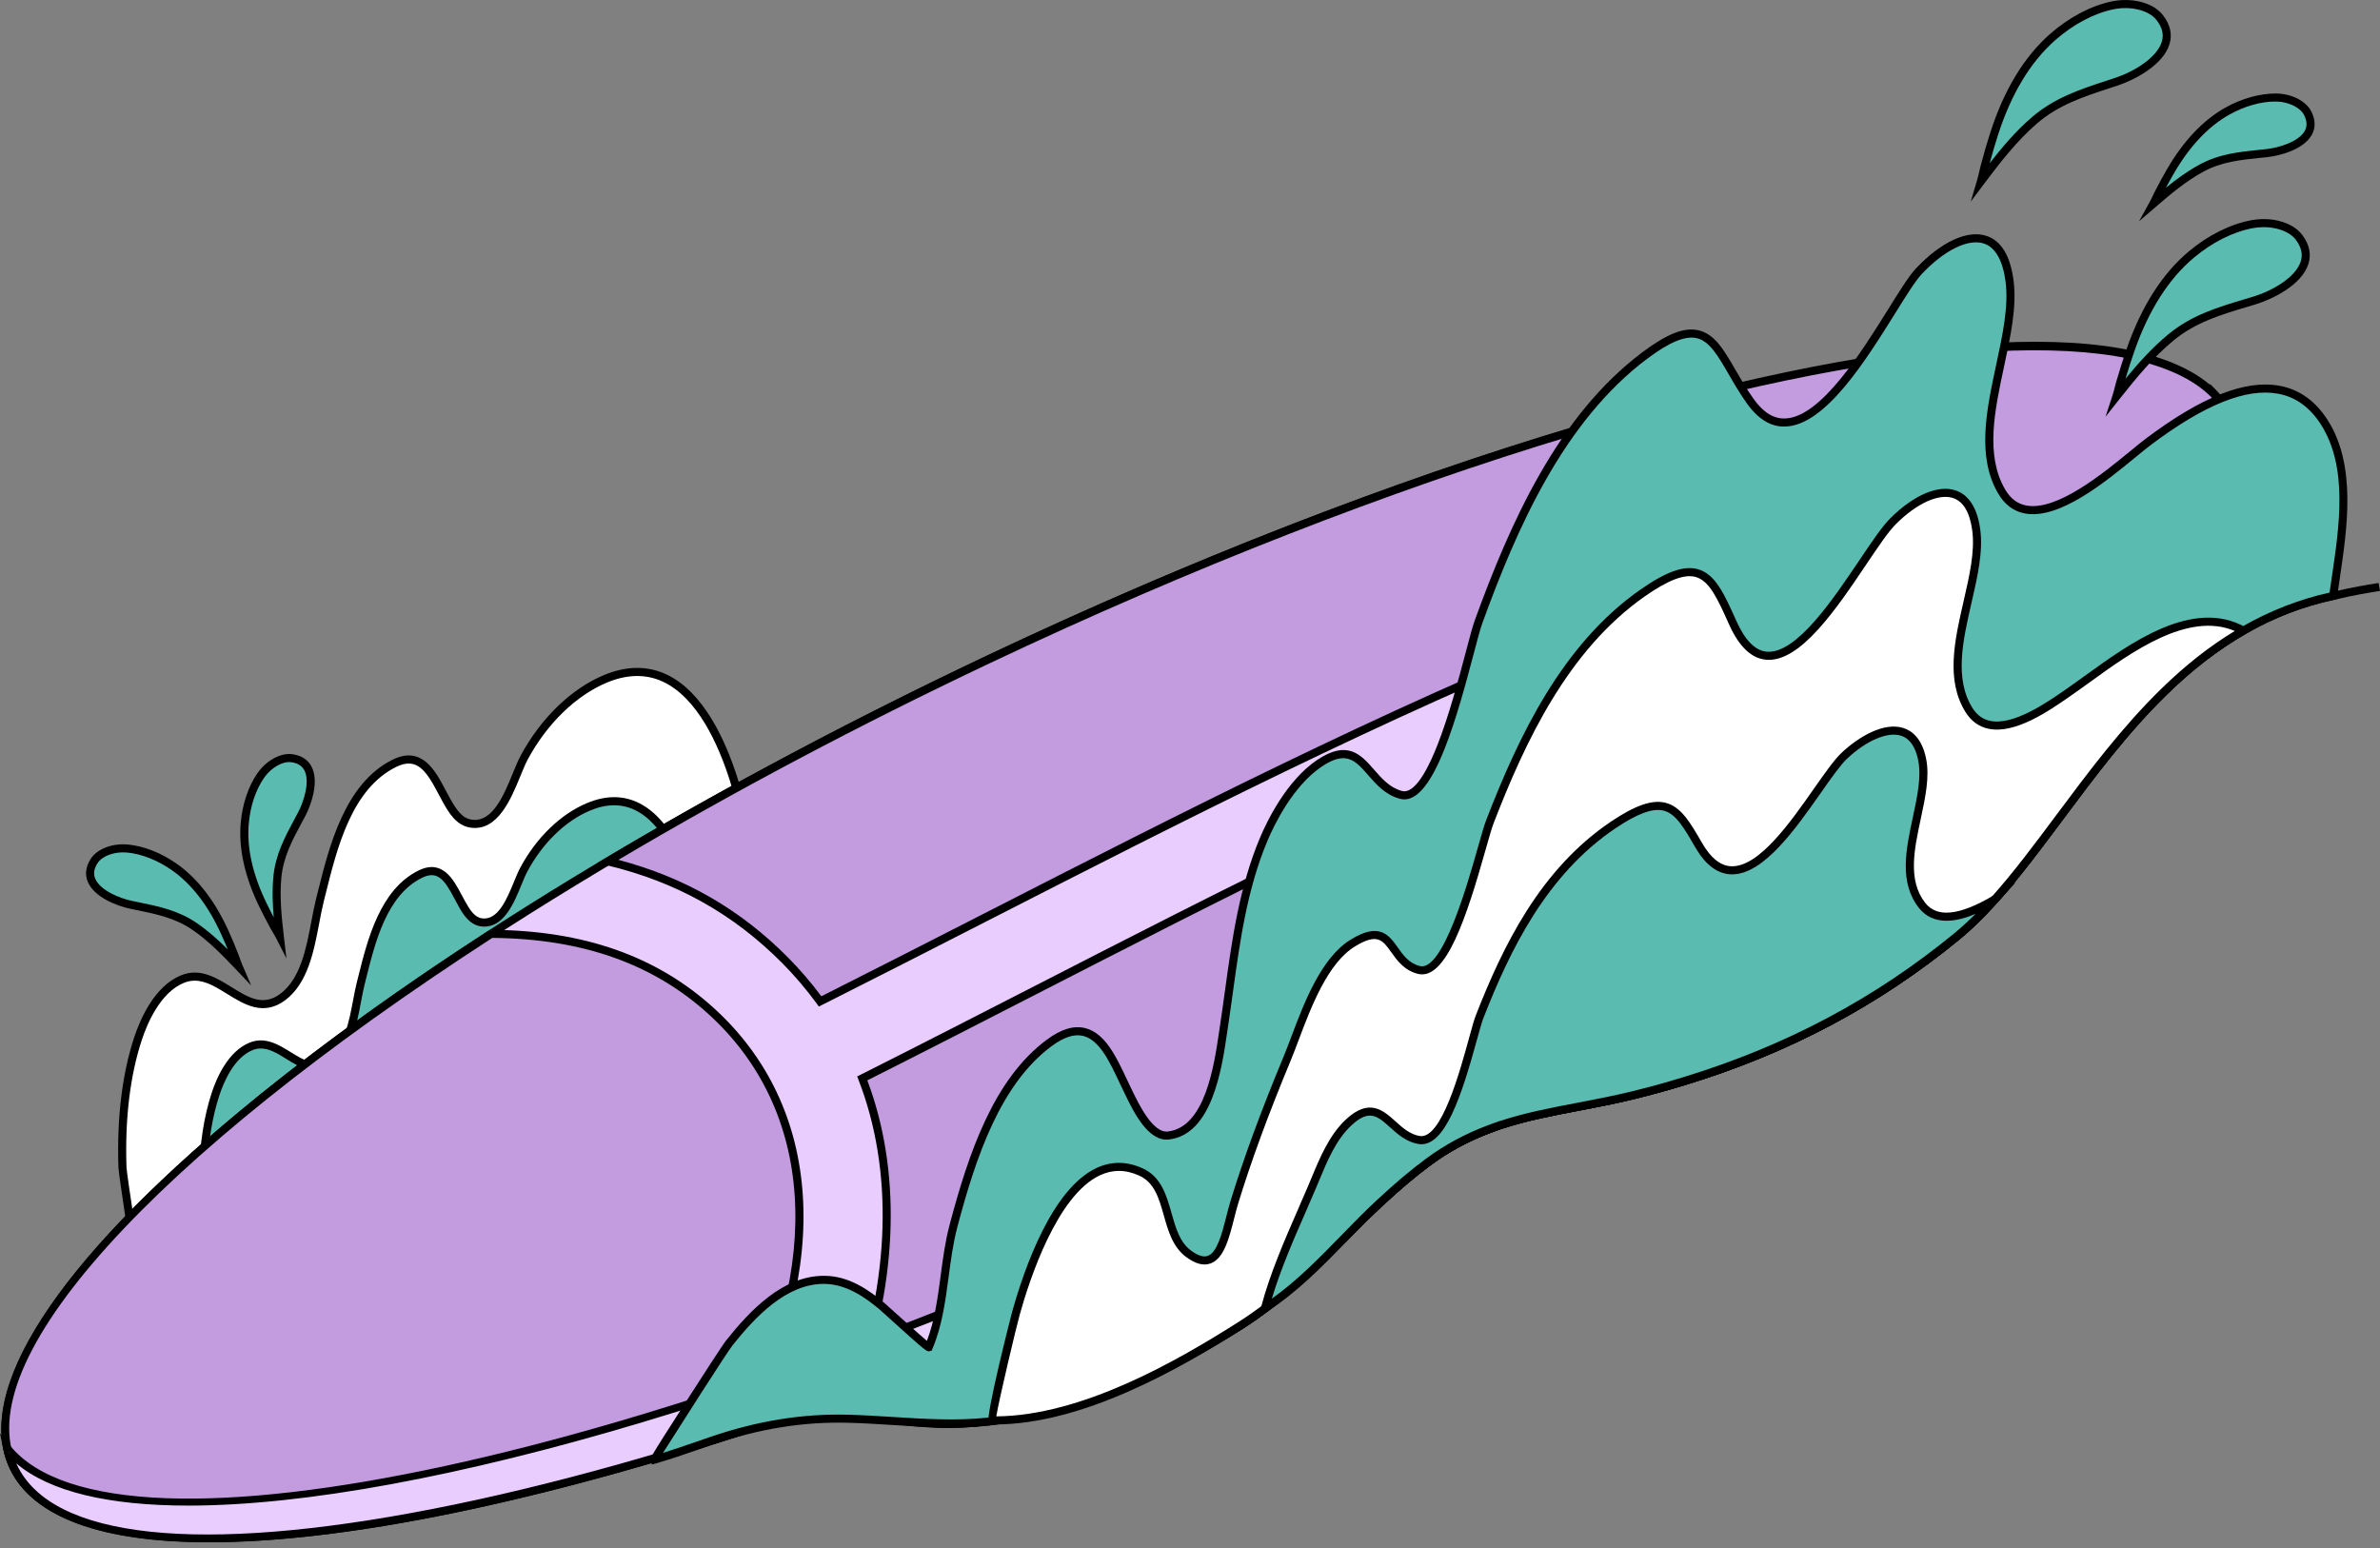 <svg width="309" height="201" viewBox="0 0 309 201" fill="none" xmlns="http://www.w3.org/2000/svg">
<rect x="0" y="0" width="309" height="201" fill="#808080" stroke="none"/>
<path d="M96.284 104.903L87.9 110.628L26.363 152.628L19.58 157.26L16.955 159.045C16.97 159.045 15.921 152.257 15.901 151.573C15.712 145.986 16.168 140.181 17.918 134.84C18.875 131.952 20.722 128.305 23.718 127.101C28.465 125.196 31.973 132.934 36.685 129.46C40.266 126.799 40.531 120.889 41.521 116.928C43.061 110.812 44.893 102.227 51.193 99.103C55.067 97.184 56.437 101.215 57.97 103.909C58.69 105.187 59.578 106.714 61.174 106.935C65.171 107.494 66.647 100.954 68.061 98.343C70.363 94.074 74.075 90.022 78.609 88.128C87.758 84.321 92.792 93.454 95.241 101.128C95.664 102.463 96.012 103.731 96.284 104.903Z" fill="white"/>
<path d="M14.05 161.658L16.406 158.884C16.372 158.647 16.311 158.233 16.233 157.718C15.809 154.878 15.394 152.064 15.379 151.588C15.161 145.169 15.848 139.478 17.42 134.676C18.222 132.258 20.081 127.999 23.525 126.614C25.982 125.632 28.055 126.915 30.063 128.159C32.25 129.512 34.137 130.685 36.376 129.038C39.012 127.079 39.761 123.126 40.423 119.64C40.612 118.636 40.796 117.672 41.013 116.8L41.258 115.82C42.742 109.862 44.775 101.701 50.961 98.633C54.786 96.742 56.538 100.091 57.824 102.535C58.025 102.918 58.223 103.295 58.425 103.649C59.22 105.059 59.978 106.24 61.247 106.415C63.951 106.81 65.423 103.214 66.602 100.337C66.947 99.493 67.274 98.696 67.6 98.093C70.227 93.225 74.166 89.417 78.408 87.644C81.311 86.438 84.028 86.403 86.49 87.543C91.308 89.774 94.18 96.076 95.74 100.968C96.155 102.279 96.511 103.562 96.794 104.783L96.876 105.132L14.05 161.658ZM25.277 127.318C24.831 127.318 24.377 127.399 23.914 127.586C20.862 128.812 19.158 132.76 18.413 135.004C16.88 139.687 16.21 145.256 16.424 151.555C16.438 152.012 16.998 155.762 17.268 157.565C17.301 157.786 17.329 157.977 17.354 158.143L26.067 152.197L95.692 104.674C95.429 103.585 95.11 102.447 94.742 101.287C93.245 96.595 90.522 90.566 86.049 88.493C83.866 87.483 81.43 87.523 78.811 88.611C74.786 90.292 71.036 93.93 68.521 98.591C68.222 99.144 67.905 99.917 67.57 100.735C66.325 103.78 64.604 107.939 61.103 107.453C59.218 107.192 58.233 105.443 57.513 104.166C57.309 103.804 57.104 103.417 56.897 103.023C55.343 100.069 54.126 98.234 51.425 99.572C45.674 102.424 43.788 109.993 42.273 116.074L42.028 117.056C41.815 117.908 41.637 118.852 41.45 119.835C40.752 123.51 39.963 127.676 36.998 129.879C34.19 131.947 31.706 130.409 29.511 129.049C28.084 128.165 26.717 127.318 25.277 127.318Z" fill="black"/>
<path d="M87.9 110.627L26.363 152.627C26.428 149.04 26.878 145.406 27.995 142.01C28.753 139.717 30.222 136.803 32.617 135.842C36.411 134.313 39.2 140.5 42.961 137.716C45.827 135.604 46.036 130.883 46.823 127.717C48.053 122.845 49.514 115.991 54.546 113.501C57.64 111.963 58.726 115.179 59.961 117.331C60.525 118.345 61.242 119.566 62.507 119.747C65.698 120.189 66.884 114.977 68.008 112.894C69.839 109.477 72.806 106.247 76.43 104.74C81.97 102.425 85.618 106.057 87.9 110.627Z" fill="#5ABBB1"/>
<path d="M25.822 153.63L25.84 152.617C25.913 148.588 26.471 144.964 27.497 141.845C28.139 139.901 29.632 136.474 32.421 135.355C34.434 134.545 36.188 135.634 37.738 136.594C39.446 137.655 40.926 138.573 42.648 137.294C44.729 135.761 45.322 132.621 45.845 129.851C45.996 129.052 46.142 128.284 46.314 127.59L46.515 126.793C47.703 122.024 49.332 115.494 54.313 113.03C57.439 111.473 58.876 114.186 59.924 116.166C60.088 116.477 60.25 116.783 60.414 117.07C61.004 118.131 61.612 119.09 62.581 119.228C64.665 119.514 65.822 116.698 66.75 114.433C67.027 113.761 67.287 113.127 67.548 112.644C69.64 108.737 72.805 105.679 76.231 104.255C81.141 102.203 85.339 104.324 88.37 110.393L88.573 110.801L88.195 111.058L25.822 153.63ZM33.863 136.121C33.518 136.121 33.168 136.183 32.812 136.327C30.415 137.289 29.076 140.403 28.491 142.174C27.584 144.928 27.055 148.1 26.916 151.617L87.224 110.455C84.471 105.195 80.91 103.436 76.632 105.223C73.425 106.556 70.45 109.442 68.469 113.141C68.234 113.577 67.983 114.186 67.719 114.832C66.707 117.294 65.343 120.662 62.434 120.266C60.868 120.042 60.047 118.564 59.501 117.586C59.335 117.295 59.168 116.979 58.998 116.657C57.751 114.3 56.846 112.939 54.778 113.969C50.231 116.219 48.734 122.223 47.529 127.048L47.329 127.845C47.162 128.52 47.021 129.269 46.874 130.048C46.315 133.007 45.682 136.361 43.27 138.138C40.972 139.839 38.961 138.588 37.185 137.486C36.063 136.787 34.987 136.121 33.863 136.121Z" fill="black"/>
<path d="M37.927 98.442C37.547 98.385 37.134 98.41 36.694 98.538C35.541 98.873 34.511 99.731 33.837 100.709C32.604 102.498 31.959 104.751 31.774 106.899C31.459 110.546 32.529 114.16 34.101 117.416C34.587 118.424 35.104 119.418 35.647 120.398C35.816 120.702 36.113 121.167 36.33 121.591C36.029 119.038 35.767 116.451 36.011 113.881C36.304 110.802 37.74 108.39 39.155 105.731C40.289 103.602 41.597 98.992 37.927 98.442Z" fill="#5ABBB1"/>
<path d="M37.19 124.427L35.864 121.828C35.732 121.568 35.567 121.292 35.422 121.05C35.335 120.901 35.254 120.765 35.189 120.65C34.639 119.655 34.114 118.644 33.628 117.642C31.767 113.784 30.967 110.155 31.252 106.852C31.463 104.407 32.229 102.119 33.406 100.411C34.21 99.246 35.355 98.38 36.548 98.035C37.042 97.891 37.532 97.852 38.005 97.923C39.178 98.099 40.007 98.655 40.469 99.573C41.45 101.522 40.396 104.515 39.618 105.975L39.224 106.71C37.971 109.04 36.787 111.24 36.531 113.929C36.293 116.429 36.546 118.95 36.848 121.529L37.19 124.427ZM37.539 98.936C37.313 98.936 37.08 98.971 36.84 99.041C35.889 99.317 34.928 100.051 34.268 101.006C33.191 102.567 32.491 104.675 32.296 106.944C32.026 110.056 32.792 113.503 34.572 117.188C34.88 117.824 35.205 118.464 35.541 119.102C35.388 117.338 35.323 115.589 35.491 113.831C35.766 110.932 36.998 108.641 38.303 106.215L38.694 105.485C39.433 104.096 40.267 101.502 39.534 100.046C39.23 99.439 38.678 99.084 37.85 98.959C37.747 98.944 37.644 98.936 37.539 98.936Z" fill="black"/>
<path d="M12.176 111.849C12.376 111.521 12.66 111.221 13.04 110.964C14.035 110.294 15.355 110.053 16.537 110.162C18.7 110.361 20.845 111.311 22.612 112.544C25.614 114.638 27.703 117.776 29.194 121.069C29.656 122.089 30.089 123.123 30.493 124.167C30.618 124.492 30.785 125.018 30.972 125.456C29.203 123.589 27.386 121.73 25.256 120.271C22.705 118.523 19.933 118.08 16.985 117.462C14.625 116.969 10.248 115.019 12.176 111.849Z" fill="#5ABBB1"/>
<path d="M32.611 127.944L30.592 125.815C28.804 123.929 27.029 122.118 24.961 120.702C22.734 119.176 20.288 118.675 17.698 118.144L16.878 117.975C15.258 117.636 12.285 116.529 11.416 114.527C11.008 113.583 11.112 112.59 11.729 111.577C11.975 111.172 12.318 110.821 12.748 110.53C13.778 109.836 15.176 109.514 16.585 109.64C18.651 109.83 20.897 110.709 22.91 112.114C25.629 114.013 27.904 116.952 29.671 120.853C30.127 121.859 30.567 122.91 30.98 123.978C31.028 124.101 31.082 124.252 31.14 124.416C31.233 124.681 31.339 124.982 31.453 125.249L32.611 127.944ZM15.989 110.659C15.001 110.659 14.036 110.924 13.334 111.398C13.028 111.603 12.79 111.846 12.623 112.121C12.187 112.837 12.107 113.488 12.377 114.11C13.026 115.606 15.552 116.628 17.092 116.95L17.908 117.118C20.604 117.672 23.151 118.194 25.552 119.839C27.008 120.836 28.31 122.006 29.567 123.255C29.292 122.584 29.008 121.925 28.716 121.285C27.029 117.558 24.874 114.761 22.311 112.972C20.445 111.669 18.377 110.856 16.49 110.682C16.323 110.667 16.155 110.659 15.989 110.659Z" fill="black"/>
<path d="M163.037 159.022C242.527 121.401 299.191 74.474 289.599 54.208C280.007 33.941 207.792 48.01 128.302 85.632C48.812 123.253 -7.852 170.18 1.74 190.446C11.332 210.712 83.547 196.643 163.037 159.022Z" fill="#E9CDFF"/>
<path d="M27.093 200.101C13.474 200.101 4.301 197.066 1.27 190.662C-3.482 180.623 7.177 164.1 31.282 144.135C55.218 124.312 89.593 103.363 128.076 85.149C207.695 47.466 280.366 33.478 290.064 53.971C294.816 64.01 284.158 80.533 260.052 100.497C236.116 120.321 201.741 141.27 163.258 159.484C108.519 185.392 57.059 200.101 27.093 200.101ZM264.287 45.373C234.726 45.373 183.319 60.16 128.522 86.095C90.118 104.273 55.821 125.171 31.949 144.941C8.249 164.571 -2.312 180.649 2.215 190.213C11.666 210.188 83.712 195.975 162.811 158.538C201.216 140.36 235.513 119.461 259.384 99.691C283.085 80.061 293.646 63.984 289.118 54.419C286.214 48.283 277.397 45.373 264.287 45.373Z" fill="black"/>
<path d="M92.324 131.259C84.131 123.823 74.173 121.311 63.765 121.24C20.65 149.142 -4.954 176.287 1.742 190.437C8.498 204.711 46.322 201.949 95.871 185.923C105.423 168.292 108.669 146.094 92.324 131.259Z" fill="#C29CDF"/>
<path d="M27.237 200.222C13.388 200.223 4.295 197.054 1.27 190.661C-5.346 176.684 18.491 149.915 63.48 120.801L63.612 120.716L63.769 120.717C75.782 120.798 85.237 124.12 92.676 130.872C106.787 143.679 108.154 164.353 96.333 186.173L96.232 186.357L96.032 186.422C67.695 195.587 43.986 200.222 27.237 200.222ZM63.918 121.765C19.487 150.539 -4.152 176.76 2.216 190.212C8.557 203.603 45.169 201.747 95.511 185.489C106.982 164.19 105.665 144.074 91.973 131.647C84.764 125.105 75.587 121.872 63.918 121.765Z" fill="black"/>
<path d="M106.477 130.011C139.564 113.375 172.141 95.705 206.532 81.832C206.737 81.749 206.926 81.718 207.124 81.659C203.818 73.246 203.223 64.367 204.798 55.806C181.6 62.729 155.373 72.808 128.299 85.622C110.541 94.028 93.927 102.898 78.93 111.831C87.291 113.832 95.134 117.799 101.983 124.725C103.658 126.419 105.146 128.187 106.477 130.011Z" fill="#C29CDF"/>
<path d="M106.316 130.678L106.054 130.318C104.702 128.464 103.208 126.707 101.612 125.092C95.251 118.661 87.794 114.489 78.809 112.339L77.557 112.039L78.662 111.381C94.086 102.193 110.711 93.367 128.075 85.148C154.237 72.766 180.715 62.445 204.648 55.303L205.467 55.059L205.313 55.899C203.697 64.687 204.492 73.528 207.611 81.467L207.821 82L207.054 82.219C206.948 82.246 206.841 82.271 206.73 82.316C179.761 93.195 153.463 106.639 128.03 119.64C120.932 123.268 113.834 126.897 106.712 130.477L106.316 130.678ZM80.288 111.632C88.919 113.91 96.15 118.08 102.356 124.357C103.885 125.904 105.323 127.58 106.635 129.345C113.623 125.83 120.587 122.269 127.553 118.709C153.005 105.697 179.325 92.242 206.336 81.347C206.368 81.334 206.399 81.323 206.429 81.312C203.507 73.585 202.717 65.055 204.135 56.55C180.467 63.667 154.343 73.875 128.522 86.095C111.597 94.106 95.376 102.695 80.288 111.632Z" fill="black"/>
<path d="M212.161 90.828C211.549 91.66 210.706 92.373 209.565 92.833C176.009 106.369 144.235 123.773 111.948 140.006C116.959 152.886 115.722 167.466 110.746 180.836C127.373 174.853 145.015 167.539 163.034 159.01C196.829 143.015 226.493 125.338 248.699 108.742C234.519 107.277 220.643 102.217 212.161 90.828Z" fill="#C29CDF"/>
<path d="M109.863 181.709L110.256 180.652C115.598 166.298 116.026 151.93 111.46 140.194L111.289 139.752L111.714 139.537C119.162 135.793 126.708 131.921 134.007 128.177C158.356 115.686 183.534 102.768 209.369 92.347C210.335 91.958 211.133 91.342 211.74 90.517L212.159 89.949L212.581 90.516C221.898 103.024 237.394 107.049 248.752 108.222L250.085 108.36L249.012 109.162C225.774 126.529 196.12 143.93 163.258 159.484C145.639 167.823 128.03 175.173 110.924 181.328L109.863 181.709ZM112.607 140.26C116.975 151.861 116.622 165.899 111.62 179.963C128.365 173.897 145.582 166.691 162.812 158.537C195.11 143.25 224.299 126.178 247.322 109.115C231.666 107.245 219.539 101.233 212.146 91.672C211.49 92.39 210.691 92.942 209.762 93.317C183.969 103.721 158.813 116.626 134.484 129.107C127.322 132.783 119.921 136.579 112.607 140.26Z" fill="black"/>
<path d="M289.591 54.196C283.873 42.114 255.895 42.238 217.392 52.279C214.411 61.22 214.31 70.929 218.684 79.836C225.776 94.273 242.557 97.677 257.21 97.823C258.744 97.838 259.939 98.365 260.833 99.161C282.995 80.576 294.309 64.161 289.591 54.196Z" fill="#C29CDF"/>
<path d="M260.822 99.852L260.486 99.552C259.601 98.765 258.497 98.359 257.204 98.346C237.192 98.146 224.075 91.996 218.215 80.066C214.069 71.626 213.613 61.959 216.896 52.113L216.986 51.843L217.26 51.772C257.86 41.184 284.394 41.989 290.065 53.971C294.733 63.832 284.47 80.023 261.17 99.561L260.822 99.852ZM217.798 52.712C214.702 62.199 215.169 71.492 219.154 79.604C224.825 91.149 237.629 97.103 257.214 97.298C258.602 97.312 259.816 97.709 260.828 98.479C283.494 79.403 293.54 63.762 289.118 54.419C283.775 43.129 257.126 42.494 217.798 52.712Z" fill="black"/>
<path d="M163.032 159.014C83.544 196.633 11.328 210.708 1.744 190.43C1.387 189.689 1.117 188.89 0.945 188.063C14.821 204.948 84.442 190.23 160.693 153.695C236.16 117.544 290.922 73.051 287.684 51.403C288.469 52.245 289.111 53.186 289.595 54.198C299.179 74.462 242.521 121.394 163.032 159.014Z" fill="#E9CDFF"/>
<path d="M27.118 200.236C13.19 200.236 4.273 197.008 1.27 190.653C0.894 189.869 0.612 189.032 0.432 188.169L0 186.089L1.349 187.73C15.143 204.52 85.037 189.365 160.467 153.222C234.725 117.65 290.378 72.96 287.166 51.48L286.917 49.815L288.067 51.046C288.885 51.922 289.558 52.906 290.066 53.972C299.762 74.472 242.875 121.805 163.255 159.487C124.768 177.701 86.776 191.005 56.273 196.948C44.987 199.146 35.207 200.236 27.118 200.236ZM2.113 189.984C2.147 190.058 2.182 190.131 2.216 190.204C6.739 199.775 25.866 201.806 56.074 195.921C86.493 189.994 124.398 176.72 162.809 158.541C241.906 121.107 298.57 74.399 289.123 54.422C288.898 53.952 288.638 53.5 288.345 53.067C288.741 75.842 234.887 118.736 160.92 154.168C106.289 180.344 54.45 195.467 24.465 195.469C14.192 195.468 6.492 193.695 2.113 189.984Z" fill="black"/>
<path d="M123.189 185.383H122.579C121.528 185.378 119.831 185.222 117.387 184.909L117.521 183.871C119.922 184.178 121.576 184.33 122.582 184.337H123.189C123.437 184.338 123.682 184.338 123.929 184.323L124.071 184.323C124.648 184.309 125.252 184.281 125.839 184.238C126.671 184.188 127.646 184.119 128.621 183.987C138.908 182.824 149.749 178.656 160.852 171.593C161.981 170.878 163.047 170.106 163.85 169.514C167.616 166.698 171.019 163.349 174.311 160.109C175.771 158.671 177.234 157.232 178.73 155.833C181.176 153.563 183.146 151.902 185.116 150.447C187.575 148.626 190.221 147.197 193.204 146.078L193.309 146.045C193.691 145.893 194.044 145.77 194.398 145.648C194.548 145.588 194.723 145.521 194.894 145.487C198.086 144.45 201.354 143.826 204.815 143.165C207.092 142.73 209.447 142.281 211.859 141.69C214.101 141.141 216.331 140.527 218.481 139.868C231.866 135.779 243.424 129.639 253.814 121.095C254.49 120.533 255.143 119.952 255.805 119.319C256.644 118.52 257.534 117.595 258.606 116.41C261.406 113.281 264.112 109.651 266.979 105.808C271.134 100.235 275.433 94.473 280.594 89.432C284.026 86.085 287.426 83.466 290.991 81.421C294.723 79.256 298.701 77.719 302.814 76.852C305.336 76.241 307.496 75.898 308.418 75.751L308.812 75.686L309 76.716L308.583 76.784C307.672 76.93 305.542 77.269 303.044 77.874C299.026 78.72 295.151 80.219 291.514 82.328C288.024 84.33 284.692 86.898 281.324 90.181C276.221 95.164 271.949 100.894 267.817 106.435C264.936 110.297 262.216 113.945 259.383 117.11C258.29 118.317 257.384 119.259 256.527 120.077C255.847 120.726 255.177 121.323 254.48 121.903C243.979 130.537 232.304 136.74 218.787 140.869C216.617 141.534 214.369 142.153 212.106 142.707C209.669 143.304 207.3 143.756 205.01 144.194C201.582 144.848 198.345 145.466 195.155 146.499C194.985 146.536 194.875 146.584 194.764 146.628C194.377 146.762 194.016 146.888 193.667 147.026L193.546 147.068C190.666 148.149 188.112 149.53 185.739 151.287C183.8 152.72 181.858 154.358 179.443 156.598C177.954 157.99 176.499 159.422 175.044 160.854C171.728 164.118 168.299 167.492 164.474 170.352C163.654 170.957 162.567 171.743 161.413 172.475C150.175 179.623 139.185 183.845 128.75 185.023C127.753 185.159 126.753 185.23 125.909 185.281C125.309 185.324 124.689 185.352 124.084 185.367C123.721 185.383 123.455 185.383 123.189 185.383Z" fill="black"/>
<path d="M125.877 184.761C125.279 184.803 124.669 184.832 124.071 184.846H123.958C123.702 184.86 123.446 184.86 123.19 184.86H122.578C117.788 184.832 113.139 183.924 108.491 183.058C109.841 181.909 111.192 180.987 112.485 180.391C117.958 177.852 122.55 180.575 125.877 184.761Z" fill="white"/>
<path d="M123.189 185.383H122.579C117.952 185.355 113.409 184.508 109.017 183.689L107.315 183.372L108.152 182.66C109.593 181.433 110.978 180.51 112.266 179.917C118.56 176.996 123.365 180.761 126.288 184.435L126.905 185.213L125.916 185.284C125.31 185.327 124.689 185.355 124.084 185.37C123.721 185.383 123.455 185.383 123.189 185.383ZM109.698 182.751C113.893 183.532 118.221 184.311 122.582 184.336H123.189C123.437 184.338 123.682 184.337 123.929 184.323L124.071 184.322C124.314 184.316 124.561 184.307 124.808 184.298C122.088 181.201 117.941 178.437 112.706 180.866C111.76 181.302 110.752 181.933 109.698 182.751Z" fill="black"/>
<path d="M302.922 77.365C293.937 79.28 286.9 84.005 280.958 89.807C271.078 99.454 264.169 112.067 256.165 119.699C255.497 120.338 254.829 120.933 254.147 121.501C243.414 130.325 231.686 136.383 218.635 140.369C216.46 141.036 214.242 141.647 211.982 142.2C205.954 143.675 200.382 144.257 194.994 146.002C194.852 146.03 194.71 146.087 194.568 146.144C194.198 146.271 193.829 146.399 193.473 146.541C193.445 146.555 193.416 146.569 193.388 146.569C190.701 147.577 188.071 148.91 185.427 150.868C183.181 152.528 181.105 154.344 179.087 156.216C173.258 161.664 167.984 167.68 161.132 172.035C151.206 178.356 140.021 183.322 128.223 184.571C122.135 185.216 116.04 184.326 109.951 184.19C103.938 184.056 98.177 185.078 92.489 187.013C89.963 187.873 87.456 188.793 84.888 189.526C84.853 189.536 93.814 175.437 94.711 174.314C97.633 170.656 101.818 166.181 106.914 166.158C109.851 166.145 112.333 167.757 114.5 169.575C114.89 169.903 120.512 175.055 120.575 174.906C122.641 170.076 122.434 164.286 123.776 159.212C125.924 151.089 129.117 140.684 136.198 135.417C142.215 130.942 144.281 137.253 146.479 141.717C147.314 143.412 149.238 147.681 151.663 147.42C157.237 146.818 158.269 137.468 158.901 133.311C160.155 125.061 160.794 116.729 164.077 108.944C165.569 105.406 168.049 101.292 171.29 99.103C177.089 95.188 177.34 101.994 181.9 103.199C186.676 104.462 190.657 84.316 191.95 80.755C196.513 68.186 202.554 54.368 213.599 46.111C222.401 39.531 222.729 45.755 227.23 52.069C234.906 62.836 245.409 39.152 249.126 35.215C253.76 30.306 259.874 28.277 260.911 36.548C261.934 44.706 255.352 56.07 259.873 63.801C264.057 70.975 275.067 60.247 278.941 57.338C285.098 52.716 296.068 45.827 301.789 54.862C305.843 61.258 303.883 70.368 302.922 77.365Z" fill="#5ABBB1"/>
<path d="M84.666 190.134L84.454 189.817C84.243 189.502 84.243 189.502 89.018 182.051C91.156 178.713 93.81 174.605 94.302 173.989C97.397 170.112 101.628 165.66 106.912 165.636C110.216 165.601 112.863 167.519 114.837 169.175C114.939 169.261 115.387 169.665 115.999 170.218C117.079 171.195 119.346 173.243 120.345 174.084C121.354 171.434 121.75 168.457 122.133 165.573C122.421 163.41 122.717 161.174 123.271 159.08C125.783 149.577 129.051 140.082 135.886 134.998C137.764 133.601 139.405 133.105 140.901 133.48C143.481 134.128 144.912 137.172 146.297 140.117C146.516 140.583 146.733 141.044 146.95 141.487L147.103 141.801C147.877 143.388 149.691 147.124 151.608 146.9C156.452 146.377 157.633 138.338 158.268 134.02L158.384 133.233C158.618 131.694 158.831 130.151 159.043 128.609C159.956 121.985 160.901 115.135 163.595 108.742C164.496 106.608 167.019 101.357 170.997 98.67C174.97 95.989 176.717 97.996 178.41 99.937C179.413 101.086 180.451 102.275 182.034 102.694C182.962 102.936 184.494 102.111 186.597 96.796C188.11 92.969 189.38 88.165 190.307 84.656C190.796 82.803 191.183 81.34 191.459 80.578C196.033 67.977 202.204 53.979 213.287 45.693C216.406 43.363 218.597 42.484 220.434 42.863C222.59 43.305 223.796 45.389 225.322 48.027C225.988 49.179 226.744 50.485 227.658 51.766C228.919 53.537 230.266 54.395 231.774 54.327C236.397 54.184 241.687 45.699 245.187 40.084C246.681 37.687 247.862 35.794 248.747 34.856C252.011 31.399 255.428 29.815 257.892 30.62C259.833 31.255 261.023 33.227 261.432 36.484C261.853 39.845 261.046 43.604 260.191 47.584C258.978 53.238 257.724 59.084 260.327 63.538C261.026 64.74 261.939 65.426 263.115 65.637C267.098 66.344 273.071 61.444 276.643 58.513C277.417 57.877 278.091 57.324 278.629 56.921C285.841 51.506 291.506 49.268 295.959 50.085C298.531 50.556 300.642 52.069 302.234 54.583C305.947 60.445 304.746 68.561 303.78 75.082C303.661 75.887 303.544 76.674 303.439 77.436L303.389 77.801L303.029 77.877C295.191 79.548 288.091 83.572 281.323 90.181C276.226 95.159 271.957 100.884 267.83 106.421C264.015 111.54 260.41 116.376 256.527 120.079C255.847 120.728 255.177 121.325 254.48 121.904C243.979 130.538 232.304 136.741 218.787 140.87C216.617 141.536 214.369 142.154 212.106 142.709C209.668 143.306 207.299 143.758 205.008 144.195C201.581 144.85 198.344 145.467 195.155 146.5C194.986 146.538 194.876 146.585 194.764 146.63C194.377 146.764 194.016 146.889 193.667 147.028L193.546 147.069C190.665 148.152 188.111 149.533 185.738 151.288C183.799 152.722 181.858 154.36 179.443 156.6C177.948 157.998 176.487 159.435 175.027 160.872C170.858 164.972 166.549 169.212 161.413 172.476C150.032 179.725 138.883 183.969 128.279 185.091C124.152 185.527 119.976 185.265 115.936 185.009C113.97 184.885 111.935 184.756 109.94 184.712C104.221 184.578 98.561 185.499 92.659 187.507L90.796 188.149C88.921 188.799 86.982 189.472 85.033 190.028L84.666 190.134ZM106.951 166.683C106.94 166.683 106.929 166.683 106.918 166.683C102.077 166.704 98.07 170.948 95.121 174.642C94.378 175.572 88.215 185.254 86.077 188.626C87.551 188.168 89.02 187.658 90.453 187.162L92.321 186.519C98.342 184.471 104.102 183.529 109.964 183.668C111.98 183.712 114.024 183.843 116.001 183.967C120 184.219 124.132 184.478 128.169 184.052C138.61 182.947 149.606 178.756 160.851 171.595C165.892 168.39 170.162 164.19 174.292 160.127C175.758 158.684 177.225 157.242 178.729 155.836C181.174 153.567 183.143 151.906 185.115 150.449C187.573 148.63 190.218 147.201 193.203 146.081L193.308 146.048C193.69 145.896 194.042 145.773 194.397 145.651C194.543 145.591 194.719 145.525 194.89 145.49C198.084 144.453 201.352 143.829 204.812 143.168C207.09 142.733 209.446 142.283 211.858 141.693C214.1 141.144 216.329 140.53 218.48 139.871C231.865 135.782 243.422 129.642 253.813 121.098C254.489 120.536 255.142 119.954 255.804 119.322C259.623 115.68 263.202 110.879 266.991 105.796C271.143 100.227 275.437 94.468 280.593 89.434C287.403 82.784 294.557 78.692 302.453 76.933C302.545 76.281 302.643 75.612 302.745 74.93C303.733 68.249 304.855 60.677 301.351 55.144C299.922 52.887 298.044 51.532 295.771 51.115C291.621 50.353 286.222 52.53 279.258 57.758C278.73 58.155 278.068 58.699 277.307 59.322C273.354 62.566 267.382 67.473 262.929 66.668C261.455 66.403 260.274 65.528 259.423 64.067C256.614 59.262 257.913 53.215 259.168 47.366C260.004 43.475 260.793 39.8 260.393 36.615C260.044 33.835 259.067 32.106 257.567 31.615C255.531 30.954 252.443 32.467 249.508 35.575C248.694 36.437 247.481 38.384 246.076 40.639C242.241 46.79 236.99 55.214 231.806 55.374C229.953 55.461 228.266 54.423 226.805 52.375C225.863 51.054 225.094 49.725 224.417 48.552C223.021 46.141 221.92 44.236 220.223 43.888C218.753 43.588 216.736 44.423 213.915 46.532C203.052 54.653 196.965 68.481 192.443 80.936C192.182 81.654 191.802 83.097 191.319 84.924C190.384 88.458 189.106 93.298 187.569 97.181C185.626 102.092 183.715 104.219 181.766 103.707C179.872 103.206 178.675 101.835 177.621 100.625C175.974 98.737 174.779 97.379 171.583 99.538C167.837 102.068 165.423 107.102 164.56 109.149C161.919 115.415 160.984 122.194 160.08 128.752C159.866 130.299 159.654 131.846 159.419 133.39L159.303 134.172C158.627 138.77 157.369 147.332 151.719 147.941C149.075 148.221 147.177 144.344 146.163 142.259L146.01 141.949C145.791 141.501 145.571 141.034 145.349 140.562C144.069 137.839 142.745 135.022 140.646 134.495C139.474 134.2 138.119 134.64 136.51 135.837C129.932 140.73 126.746 150.028 124.282 159.346C123.746 161.376 123.453 163.579 123.169 165.71C122.747 168.89 122.311 172.179 121.057 175.112L120.95 175.361L120.683 175.421C120.322 175.499 120.284 175.502 115.296 170.994C114.699 170.454 114.261 170.059 114.163 169.976C112.335 168.442 109.864 166.683 106.951 166.683Z" fill="black"/>
<path d="M291.251 81.878C287.441 84.063 284.058 86.786 280.958 89.808C272.259 98.307 265.861 109.089 258.995 116.764C258.057 117.8 257.118 118.793 256.166 119.701C255.498 120.34 254.83 120.935 254.147 121.503C243.414 130.327 231.686 136.385 218.636 140.372C216.461 141.038 214.243 141.649 211.983 142.202C205.955 143.677 200.383 144.259 194.995 146.004C194.853 146.032 194.71 146.089 194.568 146.146C194.199 146.273 193.829 146.401 193.474 146.543C193.446 146.558 193.417 146.571 193.389 146.571C190.702 147.579 188.072 148.912 185.428 150.87C183.182 152.53 181.106 154.346 179.087 156.218C174.155 160.829 169.605 165.866 164.161 169.937C163.18 170.661 162.185 171.37 161.133 172.037C152.138 177.758 139.824 184.544 128.8 184.41C128.491 184.406 131.517 171.872 131.892 170.522C133.544 164.597 138.977 147.994 148.137 152.16C152.231 154.022 150.892 160.243 154.309 162.772C158.517 165.879 159.1 159.949 160.223 156.204C162.171 149.834 164.545 143.62 167.118 137.42C168.909 133.108 171.141 125.177 175.633 122.438C181.134 119.047 180.167 124.921 184.219 125.928C188.598 127.006 192.237 109.741 193.431 106.691C197.596 95.908 203.14 84.076 213.248 76.997C220.853 71.677 222.26 74.812 224.962 80.842C231.018 94.419 241.509 71.89 245.788 67.662C250.024 63.449 255.625 61.703 256.578 68.797C257.516 75.791 251.488 85.524 255.625 92.163C258.652 97.021 265.599 91.941 268.728 89.779C274.38 85.872 283.822 77.712 291.251 81.878Z" fill="white"/>
<path d="M129.125 184.934C129.015 184.934 128.903 184.933 128.792 184.932L128.535 184.929L128.371 184.717C127.868 184.048 131.352 170.514 131.389 170.381C133.02 164.531 136.615 154.317 142.375 151.633C144.301 150.737 146.312 150.754 148.354 151.683C150.764 152.779 151.447 155.185 152.106 157.513C152.655 159.45 153.175 161.281 154.621 162.352C155.515 163.012 156.247 163.25 156.807 163.049C158.027 162.613 158.656 160.134 159.213 157.947C159.38 157.29 159.544 156.645 159.721 156.053C161.447 150.409 163.643 144.425 166.633 137.219C166.954 136.448 167.289 135.56 167.648 134.609C169.283 130.271 171.522 124.33 175.36 121.991C179.111 119.679 180.321 121.386 181.493 123.034C182.204 124.035 182.939 125.07 184.347 125.421C187.295 126.144 190.506 114.868 191.869 110.049C192.325 108.437 192.686 107.164 192.945 106.499C197.114 95.708 202.751 83.71 212.949 76.568C216.306 74.22 218.608 73.393 220.427 73.895C222.707 74.526 223.853 77.085 225.44 80.627C226.562 83.139 227.889 84.478 229.386 84.607C233.216 84.923 237.964 77.85 241.445 72.678C243.019 70.339 244.378 68.32 245.421 67.289C248.471 64.254 251.651 62.901 253.925 63.675C255.117 64.079 256.634 65.284 257.098 68.726C257.486 71.627 256.745 74.859 255.96 78.281C254.853 83.106 253.709 88.093 256.07 91.885C256.66 92.832 257.421 93.391 258.398 93.591C261.411 94.217 265.752 91.206 268.081 89.59L268.432 89.348C269.117 88.874 269.86 88.336 270.648 87.766C276.575 83.475 284.69 77.601 291.508 81.42L292.312 81.871L291.512 82.33C288.025 84.331 284.692 86.899 281.324 90.182C276.222 95.165 271.949 100.895 267.817 106.436C264.937 110.298 262.217 113.946 259.385 117.111C258.292 118.318 257.385 119.26 256.528 120.078C255.848 120.727 255.179 121.324 254.481 121.904C243.98 130.538 232.306 136.741 218.788 140.87C216.618 141.535 214.37 142.154 212.108 142.708C209.669 143.305 207.3 143.758 205.01 144.195C201.582 144.85 198.345 145.467 195.156 146.5C194.988 146.537 194.877 146.584 194.766 146.629C194.379 146.763 194.017 146.889 193.669 147.027L193.547 147.069C190.666 148.152 188.112 149.533 185.739 151.288C183.8 152.722 181.859 154.359 179.444 156.599C177.956 157.991 176.501 159.423 175.045 160.855C171.729 164.119 168.3 167.493 164.476 170.353C163.655 170.958 162.569 171.744 161.414 172.477C152.983 177.839 140.502 184.934 129.125 184.934ZM145.268 152.015C144.441 152.015 143.627 152.203 142.816 152.582C137.237 155.182 133.671 166.091 132.398 170.662C131.946 172.281 129.718 181.625 129.351 183.885C140.396 183.792 152.588 176.849 160.852 171.594C161.981 170.879 163.047 170.107 163.85 169.515C167.616 166.699 171.019 163.35 174.311 160.11C175.771 158.672 177.234 157.233 178.73 155.834C181.175 153.565 183.144 151.904 185.116 150.447C187.574 148.628 190.219 147.199 193.204 146.079L193.309 146.046C193.691 145.894 194.044 145.771 194.398 145.649C194.546 145.589 194.72 145.523 194.892 145.488C198.085 144.451 201.353 143.827 204.813 143.167C207.091 142.731 209.447 142.281 211.859 141.691C214.101 141.142 216.331 140.528 218.481 139.869C231.866 135.78 243.424 129.64 253.814 121.096C254.49 120.534 255.143 119.953 255.805 119.32C256.644 118.521 257.534 117.596 258.606 116.411C261.406 113.282 264.112 109.652 266.979 105.809C271.134 100.236 275.433 94.474 280.594 89.433C283.754 86.351 286.889 83.885 290.149 81.918C284.064 79.34 276.704 84.673 271.261 88.614C270.466 89.189 269.718 89.73 269.025 90.209L268.678 90.449C266.049 92.274 261.652 95.333 258.187 94.616C256.931 94.358 255.92 93.625 255.181 92.439C252.591 88.281 253.784 83.079 254.94 78.047C255.704 74.721 256.424 71.579 256.059 68.865C255.746 66.529 254.914 65.116 253.588 64.666C251.737 64.037 248.879 65.323 246.157 68.032C245.187 68.992 243.855 70.971 242.312 73.263C238.484 78.952 233.73 86.05 229.295 85.65C227.388 85.485 225.771 83.939 224.483 81.055C223.013 77.774 221.952 75.403 220.147 74.905C218.684 74.502 216.586 75.301 213.547 77.425C203.58 84.407 198.032 96.232 193.919 106.878C193.676 107.497 193.323 108.749 192.875 110.333C190.43 118.974 187.738 127.336 184.094 126.435C182.31 125.991 181.383 124.687 180.639 123.64C179.509 122.048 178.829 121.083 175.906 122.882C172.373 125.036 170.207 130.781 168.626 134.976C168.263 135.941 167.925 136.839 167.6 137.619C164.623 144.792 162.437 150.746 160.722 156.356C160.551 156.931 160.39 157.562 160.227 158.203C159.576 160.763 158.904 163.41 157.158 164.033C156.247 164.362 155.211 164.087 153.998 163.192C152.265 161.908 151.673 159.818 151.099 157.797C150.478 155.602 149.891 153.529 147.921 152.634C147.013 152.222 146.132 152.015 145.268 152.015Z" fill="black"/>
<path d="M258.995 116.762C258.057 117.798 257.118 118.791 256.166 119.699C255.498 120.338 254.83 120.934 254.147 121.501C243.414 130.325 231.686 136.383 218.636 140.37C216.461 141.036 214.243 141.647 211.983 142.2C205.955 143.675 200.383 144.257 194.995 146.002C194.853 146.03 194.71 146.087 194.568 146.144C194.199 146.271 193.829 146.399 193.474 146.541C193.446 146.556 193.417 146.569 193.389 146.569C190.702 147.577 188.072 148.911 185.428 150.868C183.182 152.528 181.106 154.344 179.087 156.217C174.222 160.731 169.863 166.23 164.236 169.831C165.64 164.52 168.129 159.311 170.282 154.259C171.531 151.331 172.74 147.892 175.141 145.682C179.377 141.783 180.465 147.373 184.234 148.003C188.342 148.698 191.1 134.539 192.095 132.014C195.578 123.105 200.298 113.259 209.467 107.088C216.362 102.462 217.783 104.945 220.527 109.698C226.696 120.451 235.61 101.739 239.448 98.122C243.258 94.532 248.404 92.872 249.556 98.59C250.693 104.208 245.447 112.366 249.556 117.558C251.616 120.153 255.298 118.933 258.995 116.762Z" fill="#5ABBB1"/>
<path d="M163.386 170.996L163.73 169.698C164.874 165.371 166.733 161.108 168.531 156.986C168.959 156.003 169.386 155.027 169.8 154.054L170.28 152.909C171.37 150.281 172.608 147.302 174.787 145.297C177.788 142.534 179.585 144.153 181.172 145.579C182.1 146.413 183.058 147.275 184.319 147.485C187.143 147.962 189.558 139.029 190.738 134.741C191.102 133.419 191.39 132.375 191.608 131.822C195.109 122.866 199.935 112.871 209.175 106.653C212.293 104.561 214.455 103.809 216.172 104.207C218.238 104.687 219.444 106.776 220.971 109.421C222.097 111.383 223.363 112.401 224.741 112.465C228.375 112.63 232.511 106.659 235.569 102.3C236.952 100.33 238.147 98.628 239.089 97.74C241.307 95.651 244.582 93.708 247.125 94.517C248.17 94.849 249.529 95.808 250.067 98.486C250.546 100.846 249.975 103.51 249.371 106.33C248.529 110.257 247.658 114.316 249.966 117.232C251.504 119.171 254.372 118.87 258.73 116.312L261.676 114.581L259.383 117.114C258.292 118.319 257.385 119.261 256.528 120.079C255.848 120.728 255.179 121.325 254.481 121.905C243.98 130.539 232.306 136.742 218.788 140.871C216.618 141.536 214.37 142.155 212.107 142.709C209.669 143.306 207.3 143.759 205.01 144.196C201.582 144.851 198.345 145.468 195.156 146.501C194.988 146.538 194.876 146.586 194.765 146.63C194.379 146.764 194.017 146.89 193.668 147.028L193.547 147.07C190.666 148.154 188.112 149.534 185.739 151.289C183.8 152.723 181.859 154.361 179.444 156.601C177.897 158.036 176.368 159.605 174.891 161.123C171.697 164.401 168.396 167.791 164.519 170.272L163.386 170.996ZM177.86 144.836C177.201 144.836 176.457 145.184 175.496 146.068C173.487 147.916 172.347 150.66 171.246 153.311L170.762 154.465C170.347 155.439 169.92 156.419 169.49 157.405C167.899 161.053 166.259 164.812 165.126 168.599C168.412 166.272 171.318 163.288 174.139 160.393C175.626 158.865 177.163 157.287 178.731 155.833C181.174 153.566 183.144 151.905 185.116 150.447C187.573 148.628 190.218 147.2 193.203 146.08L193.309 146.046C193.69 145.894 194.043 145.772 194.398 145.649C194.545 145.59 194.72 145.523 194.891 145.488C198.084 144.451 201.352 143.827 204.813 143.167C207.09 142.732 209.446 142.282 211.859 141.692C214.1 141.142 216.33 140.529 218.481 139.869C231.866 135.781 243.423 129.64 253.814 121.097C254.49 120.534 255.143 119.953 255.805 119.32C256.029 119.106 256.26 118.882 256.494 118.645C254.131 119.647 251.055 120.285 249.144 117.883C246.532 114.579 247.454 110.274 248.347 106.11C248.928 103.399 249.477 100.839 249.042 98.692C248.689 96.943 247.936 95.873 246.807 95.513C245.064 94.962 242.321 96.132 239.805 98.502C238.942 99.316 237.776 100.978 236.426 102.901C233.102 107.638 228.976 113.514 224.886 113.514C224.82 113.514 224.757 113.513 224.692 113.51C222.933 113.43 221.378 112.235 220.072 109.958C218.61 107.424 217.559 105.603 215.936 105.227C214.537 104.903 212.576 105.631 209.758 107.522C200.757 113.579 196.024 123.398 192.581 132.205C192.382 132.708 192.102 133.728 191.747 135.019C189.78 142.166 187.579 149.107 184.145 148.518C182.584 148.258 181.461 147.248 180.472 146.357C179.533 145.513 178.78 144.836 177.86 144.836Z" fill="black"/>
<path d="M298.518 30.852C298.209 30.434 297.79 30.061 297.245 29.761C295.82 28.975 294.01 28.809 292.426 29.098C289.529 29.626 286.747 31.166 284.51 33.044C280.708 36.233 278.263 40.72 276.644 45.346C276.142 46.779 275.683 48.228 275.263 49.687C275.132 50.139 274.971 50.87 274.771 51.485C276.935 48.752 279.165 46.023 281.867 43.796C285.102 41.13 288.793 40.198 292.699 39.011C295.825 38.06 301.503 34.902 298.518 30.852Z" fill="#5ABBB1"/>
<path d="M273.366 54.1L274.273 51.322C274.397 50.94 274.507 50.511 274.603 50.136C274.658 49.914 274.712 49.71 274.76 49.542C275.189 48.052 275.658 46.583 276.151 45.173C278.058 39.725 280.756 35.51 284.173 32.643C286.698 30.525 289.595 29.083 292.333 28.582C294.175 28.249 296.059 28.509 297.498 29.303C298.089 29.629 298.573 30.046 298.94 30.542C299.855 31.785 300.108 33.056 299.689 34.318C298.781 37.053 294.964 38.87 292.852 39.511L291.764 39.839C288.312 40.873 285.052 41.848 282.199 44.2C279.56 46.374 277.373 49.04 275.18 51.809L273.366 54.1ZM293.89 29.489C293.434 29.489 292.974 29.53 292.52 29.613C289.959 30.081 287.233 31.442 284.845 33.445C281.575 36.19 278.981 40.252 277.137 45.52C276.724 46.703 276.328 47.928 275.958 49.172C277.676 47.08 279.462 45.099 281.533 43.392C284.548 40.907 287.908 39.901 291.464 38.836L292.546 38.51C295.036 37.754 298.021 36.016 298.695 33.988C299.004 33.054 298.809 32.13 298.096 31.164C297.82 30.789 297.449 30.472 296.991 30.219C296.126 29.741 295.027 29.489 293.89 29.489Z" fill="black"/>
<path d="M280.411 2.295C280.091 1.885 279.662 1.523 279.11 1.237C277.665 0.487 275.852 0.367 274.276 0.696C271.393 1.299 268.652 2.909 266.463 4.843C262.743 8.128 260.414 12.676 258.913 17.342C258.448 18.787 258.026 20.247 257.643 21.716C257.524 22.172 257.381 22.907 257.197 23.526C259.29 20.739 261.451 17.953 264.094 15.659C267.26 12.911 270.926 11.886 274.801 10.6C277.903 9.57 283.498 6.268 280.411 2.295Z" fill="#5ABBB1"/>
<path d="M255.865 26.171L256.695 23.378C256.808 22.997 256.905 22.572 256.991 22.197C257.043 21.968 257.092 21.757 257.136 21.585C257.525 20.089 257.956 18.609 258.414 17.183C260.184 11.686 262.775 7.403 266.117 4.451C268.586 2.268 271.447 0.754 274.169 0.185C276.006 -0.196 277.895 0.018 279.352 0.773C279.95 1.084 280.445 1.488 280.824 1.975C281.771 3.194 282.056 4.457 281.67 5.73C280.833 8.488 277.062 10.401 274.966 11.097L273.889 11.451C270.464 12.572 267.229 13.632 264.438 16.054C261.855 18.295 259.737 21.016 257.615 23.84L255.865 26.171ZM275.943 1.049C275.425 1.049 274.899 1.102 274.382 1.209C271.835 1.742 269.146 3.172 266.809 5.236C263.611 8.062 261.122 12.188 259.411 17.503C259.025 18.699 258.661 19.935 258.325 21.185C259.988 19.05 261.723 17.023 263.75 15.264C266.703 12.703 270.035 11.612 273.563 10.457L274.636 10.104C277.107 9.284 280.048 7.471 280.668 5.426C280.954 4.484 280.735 3.566 279.997 2.617C279.712 2.251 279.333 1.943 278.869 1.703C278.042 1.273 277.011 1.049 275.943 1.049Z" fill="black"/>
<path d="M299.651 14.775C299.485 14.429 299.233 14.101 298.88 13.808C297.957 13.041 296.668 12.669 295.481 12.659C293.309 12.639 291.081 13.369 289.199 14.418C286.001 16.202 283.608 19.113 281.793 22.239C281.23 23.208 280.697 24.193 280.19 25.191C280.033 25.502 279.814 26.009 279.584 26.426C281.531 24.746 283.526 23.078 285.792 21.84C288.506 20.357 291.308 20.195 294.304 19.877C296.7 19.624 301.252 18.123 299.651 14.775Z" fill="#5ABBB1"/>
<path d="M277.717 28.728L279.125 26.174C279.267 25.917 279.403 25.625 279.524 25.369L279.722 24.956C280.237 23.941 280.781 22.94 281.34 21.978C283.491 18.273 286.049 15.577 288.944 13.961C291.089 12.765 293.381 12.144 295.486 12.136C296.899 12.148 298.258 12.611 299.214 13.405C299.615 13.739 299.919 14.124 300.122 14.55C300.634 15.62 300.64 16.617 300.138 17.516C299.074 19.419 296.005 20.225 294.358 20.399L293.531 20.485C290.899 20.753 288.412 21.006 286.042 22.302C283.841 23.504 281.893 25.127 279.926 26.825L277.717 28.728ZM295.397 13.181C293.521 13.181 291.415 13.782 289.453 14.876C286.725 16.397 284.3 18.963 282.245 22.503C281.891 23.114 281.542 23.742 281.203 24.378C282.578 23.262 283.993 22.228 285.541 21.382C288.096 19.986 290.684 19.722 293.425 19.443L294.247 19.358C295.813 19.191 298.429 18.427 299.224 17.005C299.555 16.413 299.54 15.758 299.179 15.001L299.178 15.001C299.04 14.711 298.828 14.446 298.545 14.21C297.783 13.577 296.636 13.193 295.478 13.183C295.45 13.182 295.424 13.181 295.397 13.181Z" fill="black"/>
</svg>
